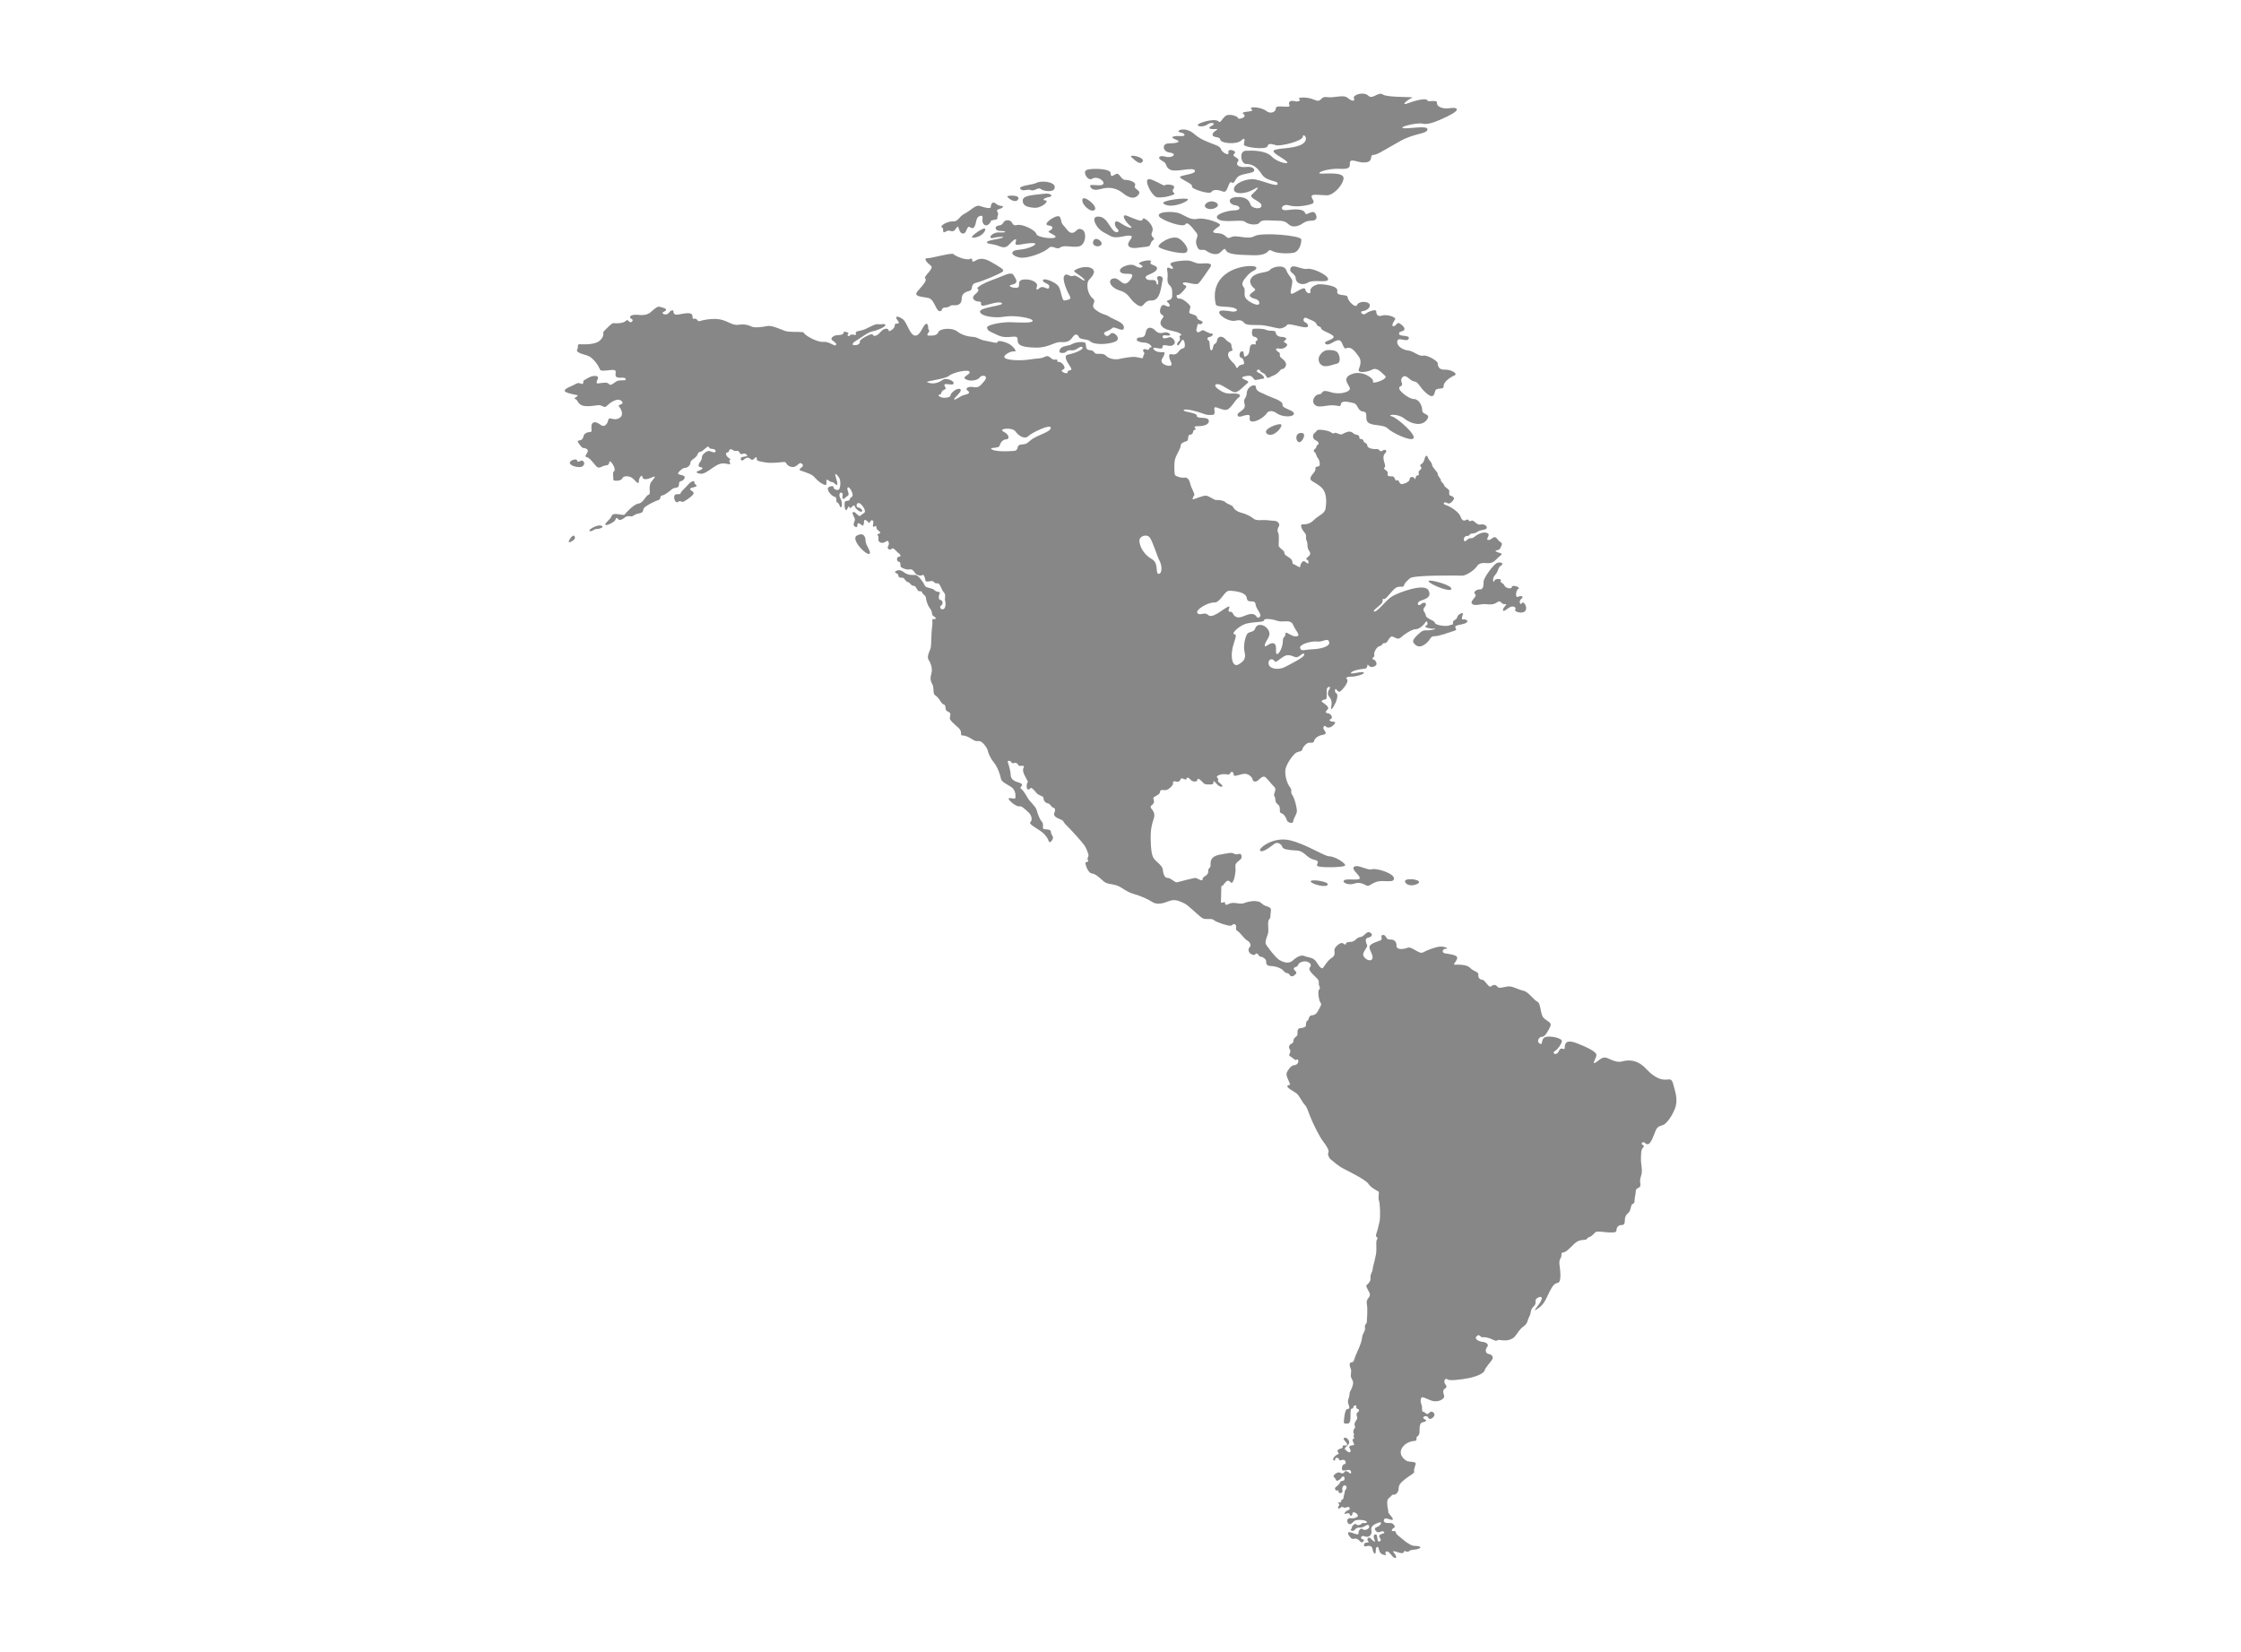 <?xml version="1.0" encoding="UTF-8"?>
<svg xmlns="http://www.w3.org/2000/svg" id="Ebene_1" viewBox="0 0 1000 737.01">
  <defs>
    <style>.cls-1{fill:#878787;}</style>
  </defs>
  <path class="cls-1" d="M543.38,395.37c-1.49,0-3.35-.05-4.19-.06,.84,.02,2.7,.06,4.19,.06Z"></path>
  <path class="cls-1" d="M507.27,135.9c3.61,2.46,2.46-1.97,6.57-1.81,4.1,.16,4.27-6.57,4.93-9.03,.66-2.46-3.28-2.3-2.3-.49,.98,1.81-.16,3.61-.49,1.48-.33-2.13-3.45-.16-4.6-1.81-1.15-1.64,3.61-1.81,4.76-3.94,1.15-2.13-3.78-1.81-2.63-3.45,1.15-1.64-7.22,.16-4.76,1.15,2.46,.99,.16,2.3-2.13,.66-2.3-1.64-8.67,1.11-6.4,2.96,1.81,1.48,7.22-.99,4.1,3.28-3.12,4.27-4.43-1.15-7.39-.66-2.95,.49-1.64,4.1,2.79,5.42s3.94,3.78,7.55,6.24Z"></path>
  <path class="cls-1" d="M528.29,112.91c2.95-.17,1.48-3.78-1.81-6.24-3.28-2.46-10.66,2.6-9.36,3.61,1.48,1.15,8.21,2.79,11.16,2.63Z"></path>
  <path class="cls-1" d="M530.09,88.94c-.33-.98-12.77,.52-10.84,1.97,3.28,2.46,11.16-.99,10.84-1.97Z"></path>
  <path class="cls-1" d="M575.9,119.64c-.99,2.13,2.13,2.13,2.3,4.6,.16,2.46,3.28,3.28,5.58,1.81,2.3-1.48,8.86,.44,8.86-1.48,0-1.81-6.89-5.09-9.36-4.6-2.46,.49-6.4-2.46-7.39-.33Z"></path>
  <path class="cls-1" d="M516.79,88.12c2.46,0,4.43-.33,6.57-1.15,2.13-.82-1.15-.82,.33-2.79,1.48-1.97-3.61-2.13-3.94-1.48-.33,.66-6.73-3.94-7.72-2.46-.99,1.48,2.3,7.88,4.76,7.88Z"></path>
  <path class="cls-1" d="M542.4,90.26c-2.96-1.48-6.66,1.65-3.61,2.79,2.63,.99,6.57-1.31,3.61-2.79Z"></path>
  <path class="cls-1" d="M509.9,97.81c-.16,1.64-3.94-.33-6.9-1.48-2.95-1.15-1.15,2.3,1.15,4.27,2.3,1.97-1.15,.99-4.27-1.15-3.12-2.13-2.79,1.48-1.31,2.63,1.48,1.15-.33,2.79-2.3,.16-1.97-2.63-2.95-5.42-6.07-5.58-3.12-.17-1.7,3.03-.49,4.6,1.64,2.13,3.28,2.63,5.91,4.1,2.63,1.48,6.89-.66,8.86-.16,1.97,.49-2.13,2.96-.82,4.6,1.31,1.64,4.93,.49,7.72,.33,2.79-.16,1.48-1.81,3.12-2.95,1.64-1.15-1.64-.99-.33-3.78,1.31-2.79-4.1-7.22-4.27-5.58Z"></path>
  <path class="cls-1" d="M491.35,109.3c1.15-1.31-2.46-4.1-3.45-1.81-.99,2.3,2.28,3.14,3.45,1.81Z"></path>
  <path class="cls-1" d="M518.76,71.87c2.42,1.21,.98,2.79,3.61,3.94s10.18-1.48,10.84,.33c.66,1.81-7.72,1.97-6.57,3.12,1.15,1.15,5.91,2.96,5.25,3.94-.66,.99,7.88,3.78,8.7,2.46,.82-1.31,3.12-.99,5.25-.16,2.13,.82,2.3-5.09,3.78-4.1,1.48,.99,1.31-2.13,3.78-3.12,2.46-.99,6.01-.99,6.24-2.13,.16-.82-.66-1.97-3.61-1.64-2.95,.33-4.92-.82-3.61-2.46,1.31-1.64-3.28-2.13-1.64-3.45,1.64-1.31-3.12-2.63-2.63-.66,.49,1.97-2.95,.16-3.45-1.64-.49-1.81-7.22-2.46-11.66-6.4-4.43-3.94-9.03-1.31-6.4-.82,2.63,.49,2.46,1.81,.33,1.64-2.13-.16-5.91,.16-2.46,1.48,3.45,1.31-.33,1.8-3.12,1.8s-2.96,3.61,.66,4.1c3.61,.49,.99,2.63-1.97,1.81-2.95-.82-3.94,.66-1.31,1.97Z"></path>
  <path class="cls-1" d="M631.06,170.21c1.97,.16,2.3,2.63,5.42,5.25,3.12,2.63,3.45,.82,3.94-.98,.49-1.81,3.94-.33,3.78-2.14-.16-1.8,2.79-3.94,4.76-4.76,1.97-.82-1.64-2.79-4.27-2.63-2.63,.17-3.12-1.64-3.12-2.79s-4.93-3.94-6.57-3.45c-1.64,.49-4.43-2.13-6.57-2.3-2.13-.16-5.25-1.81-4.93-4.1,.33-2.3,4.27,.66,5.09-1.15,.82-1.81-4.1-.82-4.27-2.13-.16-1.31,1.15-.82,2.13-1.64,.99-.82-.82-2.46-1.97-3.12-1.15-.66-1.48,1.31-2.63,1.31s-.16-1.81,.66-2.96c.82-1.15-3.78-2.46-5.75-1.81-1.97,.66-2.63-.49-2.63-1.81s-3.45,0-4.76,.98c-1.31,.99-2.95-.98-1.31-1.15,1.64-.16,3.61-1.48,3.12-2.96-.49-1.48-4.76-1.64-5.58,.16-.82,1.81-4.27-1.97-4.27-3.45s-5.25-.17-4.6-2.63c.66-2.46-6.07-3.12-7.88-3.12s-4.43,1.48-4.1,3.12c.33,1.64-1.97,.98-2.3-.82-.33-1.81-4.76,1.97-6.07,1.97s.82-4.76,.16-6.24c-.66-1.48-1.64-1.97-2.63-4.43-.99-2.46-5.91-1.48-7.22,0-1.31,1.48-5.58,.82-7.88,3.12-2.3,2.3,.16,4.6,1.15,5.42,.98,.82-3.45,2.13-1.97,3.45,1.48,1.31,3.78,.66,3.94,2.79,.16,2.13-5.42-.66-6.24-2.46-.82-1.81,.33-3.45-.82-4.76-1.15-1.31-.16-2.96,1.97-5.25,2.13-2.3,3.78-1.97,3.78-3.28s-9.19-1.31-14.61,3.61c-5.42,4.93-3.78,11.49-3.45,12.81,.33,1.31,5.09,.66,7.88,1.48,2.79,.82,1.31,1.97-.82,1.64-2.13-.33-5.75-.99-5.58,.49,.16,1.48,4.6,4.27,7.22,3.61q2.63-.66,3.78,.82c1.15,1.48,4.27,.99,7.39,1.15,3.12,.16,6.73,1.31,8.21,1.48,1.48,.17,3.28-.82,3.78-1.64,.49-.82,6.57,1.31,8.37,1.15,1.81-.16,.66-1.81-.49-2.3-1.15-.49-.66-2.63,.82-1.81,1.48,.82,3.94,1.31,4.43,2.79,.42,1.26,1.81,.66,1.97,1.8,.16,1.15,5.42,2.46,5.58,3.78,.16,1.31-5.09,1.97-3.61,3.12,1.48,1.15,3.78-1.48,5.75-1.64,1.97-.16,1.97,4.27,3.45,3.61,2.01-.9,3.61,.82,5.58,3.61,1.97,2.79-.16,5.42,0,6.4,.16,.99,3.94,.66,6.07-.49,2.13-1.15,4.1,1.31,5.75,2.79,1.64,1.48-6.07,3.94-5.42,2.63,.66-1.31-4.6-5.25-9.36-3.45-4.76,1.81-1.48,4.6-.98,6.24,.49,1.64-4.27,3.28-8.7,1.81-4.43-1.48-3.12,.98-4.92,.98s-3.78,2.79-2.13,4.6c1.64,1.81,5.25,.17,8.21,.33,2.95,.16,3.28,.99,3.61-.66,.33-1.64,3.45-.82,5.58-.33,2.13,.49,1.64,3.45,4.27,3.78,2.63,.33,.49,2.96,2.13,4.76,1.64,1.81,6.89,.82,8.86,2.79,1.97,1.97,10.32,5.89,11.49,4.43,1.31-1.64-7.22-9.19-9.69-9.85-2.46-.66,2.46-1.48,5.58,.99,3.12,2.46,7.72,3.61,10.01,.66,2.3-2.96-1.97-2.13-1.97-4.27s-1.48-5.09-3.78-5.09-8.21-4.6-6.07-5.58c2.13-.99-.66-2.3,.99-4.11,1.64-1.81,3.28,1.64,5.25,1.81Z"></path>
  <path class="cls-1" d="M538.63,55.62c2.3-1.48,4.1-.49,2.13,.49-1.97,.98-1.31,1.64,1.48,1.48,2.79-.16-1.15,.82-1.15,2.46s3.28,.66,3.45,2.3c.16,1.64,7.22,2.3,9.36,.33,2.13-1.97,1.31,.49,1.15,1.81-.16,1.31,10.01,2.46,10.51,.82,.49-1.64,1.97-.99,3.94-.49,1.97,.49,11.66-1.81,11.82-3.78,.16-1.97,3.12,.99,0,3.12-3.12,2.13-9.36,1.81-12.15,2.63-2.79,.82,1.81,2.79,4.6,4.92,2.79,2.13-3.61,.98-6.24-1.81-2.63-2.79-8.54-2.79-11.66-2.63-3.12,.16-2.13,5.91,.16,5.91s4.6,.82,6.9,4.43c2.3,3.61,7.22,2.79,7.22,4.43s-6.4-1.31-10.02-1.97c-3.61-.66-9.36,1.64-9.52,4.27-.16,2.63,5.25,2.3,8.86,.16,3.61-2.13,.99,.66-.82,2.3-1.81,1.64,4.27,2.95,4.27,4.93s-4.43,1.31-4.93-.49c-.49-1.81-2.13-3.61-6.4-3.28-4.27,.33-3.12,3.28-.49,3.61,2.63,.33,2.79,2.3-.16,2.3s-9.62,1.85-7.55,3.78c2.3,2.13,10.67,0,12.15,1.31,1.48,1.31,5.58,1.81,6.57,.33,.99-1.48,4.27-.82,7.55-.82s4.1,.49,5.58,1.81c1.48,1.31,4.1,.82,5.91-.49q1.81-1.31,4.1-1.31c2.3,0,2.79-1.48,1.64-3.28-1.15-1.81-4.1,1.31-4.43,0-.41-1.62-3.12-2.13-7.72-1.48-4.6,.66-2.63-2.96,.16-2.13,2.79,.82,6.57,.49,9.69-.33,3.12-.82,.66-2.3,.66-3.61s3.94-.49,6.9-.49,7.22-4.76,7.39-7.55c.16-2.79-6.57-2.13-9.85-2.13s2.13-2.46,8.37-2.13c6.24,.33,3.45-2.46,4.6-3.45,1.15-.99,4.1,1.15,7.22,.49,3.12-.66,.99-3.28,3.12-3.28,1.51,0,4.93-2.3,11.66-6.07,6.73-3.78,11.98-3.12,12.31-5.25,.33-2.13-9.36,0-11-.66-1.64-.66,6.73-2.46,8.7-1.97,1.97,.49,4.6,0,11.33-3.28,6.73-3.28,3.78-4.1,.99-3.61-2.79,.49-5.91-.49-5.75-2.3,.16-1.81-4.1-.16-4.27-1.15-.16-.99-4.1-.49-8.37,1.15-4.27,1.64-.33-1.64,1.48-2.3,1.81-.66-10.84,0-12.97-1.48-2.13-1.48-4.6,2.46-6.57,.49-1.97-1.97-7.06-.33-6.4,1.15,.66,1.48-.82,1.48-2.79-.16-1.97-1.64-5.75,.16-9.19-.33-3.45-.49-1.97,2.79-5.75,1.15-3.77-1.64-7.88-.82-6.73-.33,1.15,.49-.33,1.48-1.97,.99-1.64-.49-3.12,.16-2.3,1.81,.82,1.64-6.07-.49-6.07,1.31s-2.46,2.79-4.43,1.15c-1.97-1.64-8.21-2.13-6.4-.66,1.81,1.48-5.58,.66-3.61,2.13,1.97,1.48-2.46,2.63-2.46,1.81s-4.1-2.3-5.75-.82c-1.64,1.48-2.13,3.28-2.95,2.3-.82-.98-4.43-.66-7.88,.66-3.45,1.31,.49,2.3,2.79,.82Z"></path>
  <path class="cls-1" d="M509.9,72.03c1.15-1.97-6.92-3.52-4.92-1.81,1.15,.99,3.78,3.78,4.92,1.81Z"></path>
  <path class="cls-1" d="M596.42,162.33c1.97-.33,1.61-3.37,.49-4.93-.82-1.15-2.95-1.31-4.76-1.15-1.81,.16-4.93,2.95-3.28,5.75,1.64,2.79,5.58,.66,7.55,.33Z"></path>
  <path class="cls-1" d="M669.8,252.4c1.53-.88-.11-1.86-1.75-1.2-1.64,.66-6.02,6.68-6.02,8.32s-.11,3.61-1.64,3.5c-1.53-.11-3.28,1.31-2.08,2.19,1.2,.88-3.18,3.36-1.1,4.49,1.42,.76,3.72-.33,5.69-.11,1.97,.22,3.61,.33,5.25-.88,1.64-1.2,1.64,1.09,3.39,.88,1.75-.22-.99,1.42-.88,2.63,.11,1.21,1.86-.65,3.18-1.31,1.31-.66,2.95,0,2.3,1.09-.66,1.09,3.61,2.19,4.6,.44,.99-1.75-.99-4.49-1.64-3.28-.66,1.2-1.64-.87-.22-1.97,1.42-1.09-.22-1.53-1.53-.87-1.31,.65-.99-2.96,.22-3.61,1.2-.66-2.96-1.97-2.96-.77s-2.96,.44-3.28-.66c-.33-1.09-2.41-1.42-1.64-2.19,.77-.76-2.52-1.2-2.85,.11-.33,1.31-1.31-.88,.33-2.63,1.64-1.75,1.1-3.28,2.63-4.16Z"></path>
  <path class="cls-1" d="M577.37,184.66c.33-1.64-5.42-2.3-5.09-4.1,.33-1.81-5.42-3.28-7.22-4.27-1.81-.99-4.6-1.48-4.6-3.45s-3.94-.49-4.1,2.46c-.16,2.96-1.81,2.3-.98,5.09,.82,2.79-3.61,3.45-3.12,4.93,.49,1.48,2.63-.16,4.6-.16s-.53,2.75,1.97,2.95c1.97,.16,5.42-2.13,6.24-3.45,.82-1.31,2.46-1.81,4.76-.17,2.3,1.64,7.22,1.81,7.55,.17Z"></path>
  <path class="cls-1" d="M580,197.3c1.15-.16,3.45-4.27,.49-4.11-2.96,.16-2.28,4.36-.49,4.11Z"></path>
  <path class="cls-1" d="M534.03,109.63c1.15,3.28,2.46,.99,4.27,2.3,1.81,1.31,4.6,2.13,6.08,.82,1.48-1.31,2.13-2.3,2.63-1.15,.8,1.87,4.43,2.13,12.31,2.3,7.88,.16,5.91-3.28,8.21-1.97,2.3,1.31,7.55,1.31,9.85,.82,2.3-.49,3.45-4.1,3.28-5.91-.16-1.81-17.73-3.28-20.85-1.48-3.12,1.81-8.04-.82-10.51,.49-2.46,1.31-1.64-1.64-6.07-1.81-4.43-.16,.33-2.46,1.15-3.45,.82-.98-6.73-3.61-9.85-2.95-3.12,.66-4.93-.98-7.88-2.3-2.96-1.31-10.98-1-9.36,1.31,1.15,1.64,10.67,5.09,11.66,3.45,.98-1.64,3.45,1.97,4.92,3.78,1.48,1.81-.99,2.46,.16,5.75Z"></path>
  <path class="cls-1" d="M565.55,193.69c2.63,1.64,6.57-2.79,6.24-4.1-.33-1.31-9.41,2.12-6.24,4.1Z"></path>
  <path class="cls-1" d="M496.27,146.4c.99-1.15,5.09,2.3,5.25-.16,.16-2.46-4.6-3.61-6.57-4.93-1.97-1.31-2.79-.66-5.91-2.96-3.12-2.3,.82-3.45-1.48-5.25-2.3-1.81-3.12-6.73-1.48-8.37,1.64-1.64,3.45-4.1,.49-5.25-2.96-1.15-7.72,.99-7.22,1.64,.49,.66,4.6,2.96,4.6,3.94s-3.78-2.79-5.09-1.97c-1.31,.82-2.79-1.64-3.94,0-1.15,1.64,1.48,7.39,2.46,9.03,.99,1.64-.98,1.64-2.3,1.97-1.31,.33-1.48-4.6-2.79-6.4-1.31-1.81-6.57-3.94-6.9-2.63-.33,1.31,3.28,1.31,2.79,3.12-.49,1.81-2.46-1.15-4.27,.33-1.81,1.48-1.48,.49-1.15-.99,.33-1.48-2.63-3.12-5.91-2.79-3.28,.33-1.48,2.63-2.46,3.45-.99,.82-5.91-.49-2.79-1.15,3.12-.66,1.81-2.46,.66-4.27-1.15-1.81-4.27,.33-9.36,2.13-5.09,1.81-7.39,3.78-6.73,3.94,.66,.16,.82,.98-1.15,2.63-1.97,1.64,0,3.12,1.81,3.12s.22,1.45,1.48,1.81c1.15,.33,7.06-2.3,8.7-1.15,1.64,1.15-9.69,1.81-9.69,3.78s6.24,3.12,10.84,2.3c4.6-.82,12.64,.66,12.64,1.81s-5.42,.82-9.52,.66c-4.1-.16-11.16,1.15-10.83,2.46,.37,1.47,.82,1.48,5.09,3.45,4.27,1.97,8.7-.99,8.54,1.81-.16,2.79,2.3,3.45,8.04,3.61,5.75,.17,8.37-2.62,11.16-2.46,2.79,.16,4.1-.33,5.42-2.3,1.31-1.97,2.46-.82,2.79,.16,.33,.99,3.94,.82,4.76,1.64,2.09,2.09,9.03,1.48,11.66,.16,2.63-1.31-1.15-4.92-2.46-3.28-1.31,1.64-2.46,.66-2.79-.16-.33-.82,2.63-1.31,3.61-2.46Z"></path>
  <path class="cls-1" d="M600.19,386.26c.66-.82-4.43-4.11-6.9-4.11s-10.51-5.58-17.9-7.22c-7.39-1.64-13.83,3.67-13.13,4.6,.98,1.31,4.6-1.64,6.4-2.95,1.81-1.31,3.45,.66,3.61,1.48,.17,.82,2.46,1.31,6.24,1.48,3.78,.17,4.27,3.28,7.88,4.1,3.61,.82,0,2.3,1.81,2.96,1.81,.66,11.33,.49,11.98-.33Z"></path>
  <path class="cls-1" d="M487.41,79.75c1.97-1.31,5.58,.82,4.93,2.3-.66,1.48-6.34-.3-5.91,.99,.16,.49,.82,2.46,4.76,1.31,3.94-1.15,7.22-.33,9.85,1.81,2.63,2.13,5.09,2.96,6.89,.82,1.81-2.13-2.3-2.46-1.48-4.1,.82-1.64-2.63-2.63-4.43-2.63s-2.46-3.28-3.94-2.63c-1.48,.66-2.46,1.81-2.46-.33s-8.54-2.3-10.67-1.48c-2.13,.82,.49,5.25,2.46,3.94Z"></path>
  <path class="cls-1" d="M254.28,241.95c1.97-.82,2.79-1.81,1.97-2.79-.82-.99-3.49,3.42-1.97,2.79Z"></path>
  <path class="cls-1" d="M268.24,234.57c-1.81-.66-6.56,2.23-4.92,2.46,1.15,.16,1.64-.99,2.95-.99s3.78-.82,1.97-1.48Z"></path>
  <path class="cls-1" d="M257.57,205.59c-.16-1.31-3.69-.08-3.28,1.15,.41,1.23,3.74,2.04,5.17,1.56,1.23-.41,1.64-1.72,.74-2.55-.9-.82-2.46,1.15-2.63-.16Z"></path>
  <path class="cls-1" d="M382.37,238.99c-2.96,1.57,4.15,9.06,5.63,8.12,1.01-.65-1.75-3.79-1.75-5.72s-.92-3.97-3.88-2.4Z"></path>
  <path class="cls-1" d="M584.93,393.48c.66,1.15,6.89,2.79,7.55,1.31,.66-1.48-8.37-2.74-7.55-1.31Z"></path>
  <path class="cls-1" d="M604.3,394.31c2.29-.76,3.87,.03,5.14,.68,.09,.05,.19,.1,.28,.14,1.31,.66,1.64-.66,4.6-1.64,2.95-.99,7.72,.82,7.72-1.48s-7.88-4.76-9.85-4.1c-.54,.18-1.24,.08-2.02-.12-2.08-.53-4.67-1.87-5.86-1.03-1.64,1.15,2.46,3.61,2.46,5.09s-6.59-.28-7.22,1.31c-.33,.82,2.3,1.97,4.76,1.15Z"></path>
  <path class="cls-1" d="M627.12,393.81c1.48,2.3,5.7,.93,6.07,0,.66-1.64-7.55-2.3-6.07,0Z"></path>
  <path class="cls-1" d="M637.46,259.36c.33,1.31,9.85,5.25,10.18,3.45,.33-1.81-10.46-4.58-10.18-3.45Z"></path>
  <path class="cls-1" d="M309.86,215.27c.08-.9-1.23-.82-2.87,1.07-1.64,1.89-3.04,2.87-3.28,3.78-.25,.9-2.13-.16-2.71,.98-.57,1.15,.41,3.7,1.56,2.88,1.15-.82,1.23,0,1.97,0s4.1-2.3,4.84-3.45c.74-1.15-1.31-1.48-1.4-2.21-.08-.74,1.72-.74,2.63-1.23,.9-.49-.82-.9-.74-1.81Z"></path>
  <path class="cls-1" d="M459.99,84.84c1.64,.66,3.28-1.48,4.43-.49,1.15,.99,6.24,1.81,6.24-.82s-6.4-2.95-8.04-1.97c-1.64,.98-9.19,1.31-7.06,2.96,1.31,1.01,2.79-.33,4.43,.33Z"></path>
  <path class="cls-1" d="M414.19,132.94c2.96,.66,3.28,5.91,5.25,5.91,1.31,0,.33-1.64,2.46-1.64s1.64-1.15,3.61-.99c1.97,.16,3.61-.49,3.61-2.79s1.48-3.12,3.45-3.61c1.97-.49,.16-2.95,2.95-3.61,2.79-.66,10.51-3.94,11.82-4.93,1.31-.99-1.64-2.3-4.6-4.1-2.96-1.81-5.25-2.3-7.55-.82-2.3,1.48-.49-1.64-2.3-.82-1.81,.82-6.73-1.31-7.39-2.13-.66-.82-9.52,1.81-11.66,1.81s.16,2.3,1.64,3.45c1.48,1.15-3.61,4.76-2.63,5.58,.99,.82-.99,2.95-3.28,5.58-2.3,2.63,1.64,2.46,4.6,3.12Z"></path>
  <path class="cls-1" d="M488.56,93.54c1.31-1.64-5.25-6.89-5.58-4.43-.33,2.46,4.19,6.18,5.58,4.43Z"></path>
  <path class="cls-1" d="M454.41,88.78c.82-1.97-5.44-1.64-4.92-.99,1.15,1.48,4.1,2.96,4.92,.99Z"></path>
  <path class="cls-1" d="M468.03,87.96c2.13-.33,1.15-1.97-2.3-1.48-3.45,.49-9.36,.49-9.36,2.95,0,1.97,1.15,2.96,4.92,3.28,3.78,.33,7.06-3.28,5.25-3.28s-.66-1.15,1.48-1.48Z"></path>
  <path class="cls-1" d="M421.57,103.56c1.31-.66,1.64-.82,2.63-.49,1.77,.59,2.13-.99,2.96-1.81,.82-.82,.49,2.95,2.63,2.95,1.81,0,1.48-3.94,3.12-2.79,1.64,1.15,2.13-.49,2.46-1.64,.33-1.15,.33-3.12,2.14-3.45,1.81-.33,.33,1.81,1.15,3.28,1.19,2.15,3.28,.16,3.45-.82,.16-.98,3.12-.33,2.96-1.48-.16-1.15,.82-1.48,0-2.79-.82-1.31,1.31-.99,2.3-1.97,.99-.98-1.31-.16-2.96-1.64-1.64-1.48-2.3,.49-2.3,1.48s-3.12,.16-4.93-.49c-1.81-.66-4.1,2.13-6.73,3.45-2.63,1.31-2.79,3.61-5.25,3.45-2.46-.16-6.07,2.14-4.92,2.63,1.15,.49,0,2.79,1.31,2.14Z"></path>
  <path class="cls-1" d="M433.89,106.02c2.96,.33,5.91-2.3,5.75-3.78-.16-1.48-7.22,3.61-5.75,3.78Z"></path>
  <path class="cls-1" d="M445.87,100.6c-2.3,.16-2.13,2.46,.49,2.46s3.45,.82-.33,.66c-3.78-.16-5.42,3.12-2.79,2.46,2.63-.66,5.75-.66,3.78,0-1.97,.66-7.34,1.11-6.57,2.13,.49,.66,2.63,.49,4.76,1.31,2.13,.82,3.45,1.31,5.09-.49,1.64-1.81,3.78-3.61,2.95-1.15-.82,2.46,2.63,.66,7.06,.49,4.43-.16-.82,2.63-5.42,2.96-4.6,.33-3.78,2.63-.16,3.45,3.61,.82,11.33-2.3,13.13-4.1,1.81-1.81,3.45,.99,5.25-.33,1.81-1.31,5.25,.16,8.37-.49,3.12-.66,3.61-6.57,1.31-7.55-2.3-.99-2.3,1.15-4.1,1.48-1.81,.33-2.79-1.97-4.27-3.45-1.48-1.48-.49-4.27-2.63-3.94-2.12,.33-6.73,3.78-3.94,4.1,2.79,.33,1.81,1.81,.33,2.46-1.48,.66,3.45,1.81,2.79,2.79-.66,.99-8.21,.16-8.54-1.48-.33-1.64-6.24-4.6-8.7-3.94-2.46,.66-1.48-1.97-3.94-2.14-2.46-.16-1.64,2.14-3.94,2.3Z"></path>
  <path class="cls-1" d="M746.67,483.93c-.66-2.79-1.56-2.22-3.2-2.14-1.64,.09-4.76-.32-8.86-4.76-4.11-4.43-8.13-4.1-10.84-3.36-2.7,.74-5.49-1.31-7.3-1.72-1.8-.41-3.53,1.88-4.84,2.38-1.31,.49,.66-1.97,.74-3.53,.08-1.56-4.93-3.78-8.7-5.25-3.77-1.48-5.41-.74-5.41,1.64s-1.48-.74-2.63,1.8c-1.15,2.55-3.28,.9-1.89,.09,1.4-.82,2.71-2.71,3.2-4.27,.49-1.56-5.41-2.79-7.47-1.97-2.05,.82-.73,3.78-2.38,2.87-1.64-.9-.32-3.12,.99-3.04,1.31,.09,2.79-2.62,3.69-4.59,.9-1.97-1.56-2.3-3.03-3.94-1.46-1.62-1.16-6.36-2.66-7.11-.02-.01-.03-.02-.05-.03-1.56-.66-3.94-4.43-6.32-4.92-1.04-.22-2.09-.65-3.11-1.05-1.32-.52-2.59-.98-3.7-.84-1.97,.25-4.02,1.15-4.76,.08-.74-1.06-1.81-.9-2.79-.08-.11,.09-.24,.12-.37,.1-1.02-.1-2.53-3.05-3.41-3.05-.98,0-2.13-.82-1.88-2.22,.24-1.39-2.3-1.56-3.7-3.12-.33-.37-.81-.64-1.36-.85-1.76-.67-4.3-.61-5.36-.54-1.4,.08,.9-1.56,.98-3.04s-3.94-1.72-5.5-2.05c-1.56-.33-1.15-1.97,.49-2.05,1.65-.08-.9-1.23-3.11-.9-2.22,.32-5.34,1.56-7.14,2.54-1.81,.98-4.93-2.87-6.98-2.05s-4.92,.82-4.84-.82c.08-1.64-.82-3.04-2.87-2.87-2.05,.16-1.56-2.06-3.12-2.06s0,1.89-1.07,2.38c-1.06,.5-4.76,1.4-5,2.88-.25,1.47,1.97,3.94,1.23,5.41-.74,1.48-3.2,.25-3.94-1.31-.74-1.56,2.13-3.94,1.64-4.84-.34-.63-.78-1.79-.49-2.56,.13-.35,.4-.62,.9-.72,1.64-.33,2.46-1.4,.9-2.3-1.55-.91-2.46,1.72-4.18,1.97-1.72,.24-2.05,1.31-3.2,1.88-1.15,.58-3.28,.09-3.36,1.07-.09,1.08-.74,0-1.73-.24-.98-.25-3.53,1.96-3.44,3.2,.08,1.23,.49,2.38-1.32,3.52-1.8,1.15-2.87,3.29-3.69,4.27-.25,.3-.52,.33-.81,.19-.32-.16-.68-.54-1.06-1.05-.38-.52-.8-1.17-1.25-1.85-1.31-1.97-3.69-1.8-5.17-2.46-1.48-.66-3.37,.24-5.25,1.97-1.89,1.72-4.27,.74-5.91-.16-.49-.27-1.18-.92-1.91-1.71-1.34-1.44-2.85-3.4-3.66-4.56-.23-.35-.42-.62-.51-.8-.57-1.06,.41-3.2,.9-4.76,.5-1.56-.41-5.33,.5-6.32,.9-.98,.41-1.56,.82-3.85,.02-.15,0-.25,.01-.38,.02-1.8-2.43-1.22-4.12-2.91-1.8-1.8-5.74-.98-7.88-.16-2.13,.82-4.59-.9-6.89,.41-.03,.01-.05,.02-.08,.04-1.29,.69-1.68,.03-1.49-.88l-1.86,.25,.19-7.48c.28-.01,.48-.03,.53-.05,.31-.16,1.42-2.22,2.37-2.3,.44-.03,1.12,.49,1.73,1.08,1.07-.99,1.44-3.22,1.65-5.03,.24-2.21-.5-2.95,.65-4.18,1.15-1.23,2.38-1.32,2.05-3.04-.32-1.72-1.88,0-3.2-.82-1.31-.82-2.46-.25-5.83,.25-3.36,.49-4.92,1.88-4.76,4.26,.17,2.39-1.15,1.32-1.06,3.37,.08,2.05-2.63,2.13-2.47,3.37,.17,1.23-2.13,0-2.79-.42-.65-.41-7.71,1.73-8.7,1.89-.98,.17-2.79-2.05-4.18-1.97-1.4,.08-1.97-2.05-2.14-3.77-.16-1.73-2.79-3.29-3.94-4.85-1.15-1.56-1.31-5.01-1.39-7.22-.09-2.22-.33-5.99,1.23-10.34,.21-.59,.3-1.09,.33-1.55-.2-.12-.4-.23-.59-.32,.19,.08,.39,.2,.59,.32,.17-2.93-2.85-3.42-1.07-4.77,2.05-1.56-.08-2.88,.9-3.53,.99-.66,2.71-1.32,2.71-2.3s.9-.99,2.22-.82c1.31,.16,3.77-2.14,3.61-3.04-.17-.9,.24-1.07,1.8-.74s1.32-1.81,2.3-1.47c.99,.32,1.81,.9,1.89,.16s1.07-.58,1.81,.41c.74,.98,2.87,1.23,3.03,.08,.17-1.15,1.4,0,2.47,1.15,1.06,1.15,1.56,.82,3.12,.9,1.56,.09,1.56-.33,1.64-1.31s1.72,2.13,3.28,2.3c1.56,.16,.33-.99-.82-1.89-1.15-.9,.25-1.31-.74-2.05-.98-.74,1.23-1.73,3.2-1.64,1.97,.08,1.89,.57,2.63-.58,.74-1.15,1.48,0,1.48,.99s3.2-.58,4.92-.58,3.29,1.48,3.45,2.47c.16,.98,1.31,1.47,2.54,.4,1.24-1.06,2.3-2.29,3.45-1.15,1.15,1.15,2.3,2.71,3.7,4.11,1.39,1.39-.66,3.12,.08,4.18,.74,1.07-.08,2.55,1.56,3.7,1.64,1.15,.16,3.53,1.47,3.86,1.32,.33,2.38,2.38,2.55,3.2,.16,.82,2.63,1.89,2.79,.49,.16-1.39,1.48-3.04,1.64-4.35,.17-1.31-.98-5.99-2.05-7.47-1.07-1.47,.25-1.8-1.07-3.53-1.31-1.72-2.13-4.76-2.05-7.22,.08-2.47,2.96-6.49,4.35-7.72,1.4-1.23,2.96-.57,3.28-1.89,.33-1.31,2.06-2.95,3.04-2.95s2.05,.25,2.22-.82c.16-1.07,1.8-2.38,3.94-2.71,2.13-.33,.9-1.48,.33-2.46-.58-.99,.49-1.97,.9-1.32,.41,.66,1.72,.74,2.54,.17,.82-.58,2.71-2.14,.91-2.22-1.81-.08-2.22-.82-1.15-1.23,1.06-.41,.16-2.38-1.32-2.54-1.47-.17-.98-.91-.08-1.81,.91-.9-1.31-2.38-2.38-3.12-1.06-.74,.66-1.15,1.48-1.31,.82-.17,.16-3.94,.57-4.85,.41-.9,1.81-.9,1.24,0-.58,.91-1.4,2.38-.33,3.62,1.06,1.23,1.39,2.54,.98,4.43-.41,1.89,.41,1.39,1.64-1.07s1.4-4.6,.58-4.84c-.82-.25-.74-2.71,.16-1.56,.91,1.15,1.23,1.31,2.63-.17,1.39-1.47,2.87-4.02,1.97-4.59-.9-.58,.41-1.15,2.05-1.07s5.17-.98,5.42-1.48c.8-1.6-5.66,.74-5.66-.16s4.1-1.81,5.99-1.89c1.89-.08,.98-2.63,1.8-1.56s2.06,.9,3.12,.25c1.07-.66,.25-2.55-.98-2.87-1.23-.34,.9-1.16,.49-1.89-.41-.74,.82-3.7,2.38-4.03,1.56-.32,.82-1.31,2.13-1.31s1.56-1.56,2.71-2.71c1.15-1.15,2.79,1.81,4.6,.17,.74-.68,1.74-1.42,2.77-2.08,1.48-.93,3.01-1.67,3.88-1.62,1.48,.08,3.69-1.89,4.35-3.12,.66-1.23,1.56,1.15,.25,1.56-1.32,.41,1.06,1.4,3.36,1.32,2.3-.08-1.07,.82-2.79,.74-1.72-.09-2.46,.16-4.76,2.46s-1.72,2.95-.41,4.1,3.04,.66,4.84-.9c1.81-1.56,1.73-3.12,3.53-3.04,1.81,.08,6.49-1.64,8.54-2.3,2.05-.65,.74-.98,.74-1.89s3.61-.9,4.92-1.8c1.32-.9-.24-1.64-1.39-1.48-1.15,.17-.25-1.64-.09-2.54,.17-.91-2.46,.41-2.54,1.47-.08,1.07-1.89,1.48-1.89,2.14,0,1.91-.24,.9-1.56,1.56-1.31,.65-6.4,0-6.56-1.15-.17-1.15-3.86-1.72-4.03-3.29-.16-1.55-1.97-2.05-.49-3.77,1.48-1.72-.25-2.54-1.64-1.23-1.4,1.31-2.22-.74-.33-1.48,1.89-.74,5.42-1.48,3.61-4.76-1.8-3.28-13.13,.98-16,2.63-2.88,1.64-6.49,6.89-8.05,6.89s2.71-2.79,3.37-3.86c.65-1.06-.17-2.13,.74-1.72,.9,.41,3.44-3.53,5.17-4.84,1.72-1.32,3.61-.08,3.86-1.15,.24-1.07,1.06-1.81,2.7-3.29,1.65-1.47,21.27-1.23,23.15-1.14,1.89,.08,5.58-2.47,6.65-4.11,1.07-1.64,2.46-1.64,5.09-1.48,2.63,.17,3.86-2.21,5.17-3.12,1.32-.9,.82-1.31-.33-1.55-1.14-.25-2.21-.99-1.06-1.07,1.15-.08,1.72-.74,2.21-2.22,.5-1.48-.41-.82-1.97-2.87s-2.38,.66-3.94,.49c-1.56-.16,1.07-2.13-.24-2.96-1.32-.82-3.78-.24-5.75,1.4-1.97,1.64-1.81-.08-3.53,1.56-1.72,1.64-1.72-.82-.9-1.48,.82-.65,1.39,.08,2.13-.9,.74-.99,1.48,0,3.37-1.23,1.89-1.23,3.53-.66,4.1-1.56,.58-.9-.9-2.13-2.71-1.72-1.8,.41-3.03-2.47-4.18-1.65-1.15,.82-.91-1.23-2.22-.41-1.31,.82-2.05-.24-2.63-1.8-.57-1.56-4.1-4.11-6.23-4.76-2.14-.66-.74-1.81,.41-.99,1.15,.82,2.46-.82,2.95-1.64,.49-.82-.82-1.56-1.48-1.64-.65-.09-.65-1.16-.49-1.97,.17-.83-2.3-1.89-2.38-2.71-.08-.83-1.48-1.4-1.4-2.14,.09-.74-1.39-1.8-1.39-2.79s-2.46-2.95-2.55-4.1c-.08-1.15-1.39-1.97-1.88-3.37-.5-1.39-1.15-.74-1.65,1.23-.49,1.97-2.21,1.89-1.72,2.55,1.01,1.35,.25,1.39-.49,2.21-.74,.83,.49,2.06-.74,2.06s-.66,2.54-1.31,1.39c-.66-1.15-2.22-.82-2.22,.33s-2.63,2.22-3.69,2.13c-1.07-.08-1.07-2.29-1.97-1.64-.91,.66-.74-1.89-2.14-1.8-1.39,.08-2.38-.09-1.97-1.32,.41-1.23-2.38-1.8-1.48-2.54,.91-.74-.24-2.05-.41-4.19-.16-2.13,1.24-2.3,1.24-3.12s-.99-.82-1.98-.16c-.98,.65-.98-.9-2.05-.82-1.06,.08-4.27-.08-4.43-1.56-.16-1.48-1.23-.74-1.72-2.13-.5-1.4-1.81-.34-1.81-1.32s-.57-1.39-1.56-1.48c-.98-.08-1.31-1.15-2.63-1.31-1.31-.16-2.95,.9-3.69,1.23-.74,.33-2.63-1.15-3.36-.57-.74,.57-.91-.41-2.96-.99-2.05-.57-4.76-.74-4.92,0-.17,.74-1.81,.99-1.56,2.71,.24,1.73,1.97,1.39,2.38,2.54,.41,1.15-.82,.74-.91,1.81-.08,1.07-1.15,.99-1.15,1.72s.74,.58,1.15,2.06c.41,1.47,1.23,1.39,1.48,3.36s-.66,1.56-1.48,1.81c-.82,.24,.09,1.23-1.06,2.54-1.15,1.32-2.14,2.71-1.24,3.53,.91,.82,4.27,2.22,5.59,4.44,1.31,2.21,1.23,5.66,.82,8.12-.41,2.47-3.2,3.04-5.26,5.17-2.05,2.14-4.18,1.81-5.17,1.89-.98,.09-.41,2.06,.99,3.61,1.39,1.56,.24,2.06,.98,3.7,.74,1.64,0,2.95,1.07,4.43s.41,2.05-.82,3.12c-1.23,1.07,.49,.49,.57,1.89,.09,1.39-.57,.57-1.64-.17-1.07-.73-2.05,1.4-2.05,2.3s-2.55-1.23-3.12-1.15c-.57,.09,.16-1.39-1.31-2.54-1.48-1.15-2.63-1.4-2.63-2.54s-2.54-1.98-2.54-3.29,.32-4.68-.25-5.66c-.58-.99-.08-2.05,.41-2.96,.49-.9-.57-2.3-2.05-2.3s-3.53-.49-5.58-.33c-2.06,.17-3.21-.16-3.86-.73-.66-.58-2.55-1.81-5.09-2.47-2.55-.65-3.7-1.97-3.94-2.7-.25-.74-2.79-1.32-3.37-2.06-.57-.74-3.03-1.15-4.02-.98-.99,.16-3.45-2.06-4.92-1.97-1.48,.08-4.93,1.56-5.5,1.64-.58,.08,.08-1.23,.49-1.81,.41-.57-1.23-3.04-1.64-4.68s-.99-3.45-2.71-3.2c-1.73,.25-3.61-.66-4.11-.98-.49-.33-.57-5.01-.16-6.98,.41-1.97,2.54-4.93,2.54-6.16s1.4-1.8,2.63-2.13,.25-2.71,1.48-2.87c1.23-.17,1.31-.66,1.56-1.65,.24-.98,1.72-.32,.9-1.14-.82-.83-.16-1.07,1.72-1.07s4.68-.66,4.27-2.55c-.41-1.88-5.33-.49-5.33-2.05s-6.24-1.64-5.83-2.54c.41-.91,6.24,.65,8.37,1.47,2.14,.82,2.71,.74,4.43,.66,1.73-.08,.58-2.3,.91-3.2,.33-.9,3.61,1.39,5.5,.9s3.69-4.35,5.25-5.41c1.56-1.07,.16-2.06-2.87-1.81-3.04,.25-4.76-.9-6.4-2.14-1.65-1.23-1.48-2.21,.24-2.05,1.73,.17,5.83,3.53,7.39,3.61,1.56,.09,4.27-3.03,5.58-4.02,1.31-.98-1.23-1.4-2.13-2.13-.91-.74,1.56-1.23,2.87-1.23s1.89,1.14,2.38,1.72c.49,.57,2.79-.41,3.94-.41s-.16-1.89-2.05-2.63,.08-2.13,.66-.98c.57,1.15,1.88,.9,2.54,2.22,.96,1.91,1.56,.65,3.2,.08,1.64-.58,2.46-1.56,3.37-2.55,.9-.98,1.06,.17,2.13-1.39s-.49-3.04-1.81-4.03c-1.31-.98,.09-1.97-1.23-2.62-1.31-.66-1.56-1.89,.09-1.56,1.64,.32,2.95-.17,3.69-1.32,.74-1.15-2.46-1.39-.99-2.21,1.48-.82,.25-1.64-1.23-1.64s-2.71-.74-2.79-1.97c-.08-1.24-2.62-.41-4.18-1.15s-5.01-.58-5.83-.5c-.82,.09-.91,3.45,.33,3.53,1.23,.09,2.21,1.4,1.14,1.81-1.06,.41,.17,1.72-.65,1.64s-2.14-.49-2.38,1.64c-.25,2.14-.41,2.96-1.81,3.7-1.39,.74-.33-2.38-1.64-2.3-1.31,.08-1.48,2.63-.49,2.87,.98,.25,1.15,1.07,1.39,2.3,.25,1.23-1.8,.33-2.62,1.81-.82,1.47-.91-.66-2.06-1.64-1.14-.99-2.54-2.63-2.46-3.86,.07-1.08,.66-1.48,1.56-1.64,.9-.17,0-.99-.08-2.47-.08-1.48-1.15-.98-2.46-2.54-1.32-1.56-2.71-1.56-3.45-.82s-.25,2.13-1.4,2.62c-1.15,.5-.65,2.79-1.64,2.96-.98,.16-.41-4.02-1.23-4.43-.82-.41-.74-1.4,.49-1.56,1.23-.17,1.97-1.48,.91-1.48s-2.96-1.15-3.7-1.48-1.97,1.4-2.79,.74c-.82-.66,.08-2.3,.17-3.2,.08-.9,1.31,.41,2.13-.74,.82-1.15-2.3-1.15-2.3-2.38s-2.46-1.56-3.28-1.97,.57-2.46,.16-3.28c-.41-.83-3.45-3.53-4.76-3.29-1.31,.25-1.64-1.72-.9-1.64,.74,.08,1.31-.41,2.71-1.97,1.39-1.56,1.56-2.05,.57-2.38-.98-.33-1.48-1.31,.25-1.23,1.72,.08,4.76,1.23,5.74,.49,.99-.74,4.11-5.58,5.34-7.3,1.23-1.73-.9-1.89-3.86-1.65-2.95,.25-3.61-1.15-6.07-1.31-2.47-.16-7.06,.49-7.72,1.23-.66,.74,1.23,1.4,.99,2.22-.25,.82-1.73-.58-2.38-.25-.66,.33,.24,1.4,0,4.27-.25,2.87,.57,3.04,1.39,4.1,.82,1.07,.66,2.47,.66,4.27s-1.73,1.73-2.3,2.14c-.58,.41,1.48,1.06,1.15,2.21-.33,1.15-2.05-.65-3.04-.33-.98,.33-1.8,3.12-.74,4.03,1.07,.9,1.48,.74,.66,1.8-.82,1.07-1.72,2.63,.25,4.19,1.97,1.56,5.58,1.39,7.47,2.63,1.88,1.23-.83,.49-.09,1.88,.74,1.4-1.23,1.89-1.15,2.96,.09,1.07,.83,.49,1.81-1.31,.99-1.81,1.72,.49,1.64,2.05-.08,1.56-1.48,.65-2.54,2.22-1.07,1.55-2.06,1.8-3.61,1.47-1.56-.33-.66,2.22,0,3.61,.65,1.4-.17,1.89-1.97,1.4-1.81-.49-2.88-1.64-1.98-3.04,.91-1.4,1.56-3.04,.5-2.87-1.07,.16-3.53-.08-4.27-1.23-.74-1.15,.49-.66,2.71-.41,2.21,.24,.33-1.48,1.97-1.48s2.87,.9,4.27-.33c1.39-1.23-.91-3.61-2.06-3.2-1.14,.41-2.95,.9-2.95-.25s1.97-.32,3.04-.57c1.06-.25-.58-1.72-2.22-1.31-1.64,.41-2.79,.49-4.1-.91-1.32-1.39-3.7-2.21-4.27,.99-.58,3.2-2.88,1.48-3.78,2.54-.9,1.07,1.07,1.81,3.29,1.89,2.21,.08,3.85,2.13,2.79,2.13s-.58,1.57-1.73,.99c-1.15-.57-2.3,0-1.48,.98,.82,.99-.32,1.4-.24,2.39,.08,.98-1.73,.08-3.45-.09-1.72-.16-4.92,.41-7.22,.91-2.3,.49-4.85-.33-5.83-1.4-.99-1.07-2.3-.9-3.94-.9s-1.15-1.56-3.28-1.64c-2.14-.09-1.65-1.89-1.89-2.96-.25-1.07-4.52-.74-6.08,.25-1.56,.98-4.59,.57-5.41,2.38-.83,1.8,.73,1.56,1.64,1.56,1.25,0,1.15-1.48,3.44-1.15,2.3,.33,3.95-2.38,4.93-1.4,.99,.99-3.94,2.87-6.07,3.2-2.14,.33-1.65,2.06,.41,5.09,2.05,3.04-.91,1.32-.91,2.79s-3.86-.49-2.29-.98c1.55-.49,.81-2.05-.42-3.04-1.23-.98-2.05,0-1.88-1.06,.16-1.07-1.32,.08-2.47-.83-1.15-.9-1.72-1.64-3.28-.82s-3.37,.58-6.81,1.15c-3.45,.58-9.77,.41-10.92-.74-1.15-1.15,2.95-3.2,4.19-2.87,1.19,.32,.49-1.31-1.4-2.79-1.89-1.48-6.07-2.38-5.99-1.48,.08,.91-2.38,.08-5.42-.49-3.04-.57-3.45-1.64-5.42-1.72-1.9-.08-4.92-.66-7.22-2.47-2.3-1.8-7.72-1.31-8.37,.33-.66,1.64-2.47,1.56-4.27,1.56s.81-2.03,.16-2.38c-.86-.46,.08-2.71-1.23-2.87-1.31-.17-2.54,5.42-5.01,5.25-2.46-.16-3.53-5.91-5.58-7.39-2.05-1.47-3.94-1.56-2.22,.66,1.73,2.22-1.47,.66-1.31,2.13,.17,1.48-2.79,3.21-2.71,2.38,.09-.82-1.64-1.72-3.61,.58-1.97,2.3-3.36,1.97-3.53,1.15-.16-.82-5.99,2.13-5.74,3.12,.24,.98-.91,1.72-2.47,1.64s-.33-1.4,.91-2.05c1.38-.74,5.17-3.78,7.14-4.11,1.97-.33,5.74-1.88,5.82-2.79,.09-.9-1.88-.16-3.2-.41-1.31-.25-3.61,1.23-5.82,2.22-2.22,.98-4.76,.65-4.11,1.97,.66,1.31-2.05-.17-2.62,.74-.58,.9-1.65-.08-.83-.58,.83-.49-1.97-1.39-1.97-.82s-.49,1.32-2.46,1.32-3.94,1.39-2.62,2.38c1.31,.98,2.13,1.47,1.47,2.13-.65,.66-2.71-1.72-5.58-1.48-2.87,.25-8.62-3.2-8.62-4.02,0-.67-4.04-.25-6.84-.55-.65-.07-1.24-.18-1.7-.35-2.38-.91-5.91-2.55-7.79-2.14-1.89,.41-5.67,.91-6.98,.25-1.31-.66-3.12-1.23-5.83-.82-2.71,.41-4.43-1.48-7.88-2.3s-8.29,.25-9.44,.66c-1.15,.41-.9-1.23-2.38-1.07-1.48,.16-.33-.66-1.15-1.89-.82-1.23-4.92-.08-6.4,.08-1.48,.17-1.89-.74-1.81-1.47,.08-.74-1.31-.5-1.89,.49-.57,.98-2.21,1.15-2.87,.49-.66-.66,1.4-.9,1.48-1.64,.08-.74-2.14-1.15-2.96-1.4-.82-.24-2.13,.82-3.85,2.38-1.73,1.56-4.27,1.4-5.83,1.23-1.56-.16-3.53,.17-3.45,1.07,.08,.91,1.97,.82,.82,1.97-1.15,1.15-1.56-1.56-2.71-.33-1.15,1.23-4.59,1.15-5.42,.99-.82-.16-3.52,2.79-4.35,3.61-.82,.82,.66,1.56-1.56,3.94-2.21,2.38-8.12,1.89-9.35,1.89s-.33,1.39-.99,2.3c-.65,.9,.74,1.72,4.11,2.62,3.36,.91,5.66,5.34,6.07,6.41,.41,1.06,4.6-.08,6.24,.16,1.64,.25-.17,2.55,1.23,3.2,1.4,.66,3.53-.33,3.94,.82,.41,1.15-2.79,0-4.43,1.24-1.64,1.23-2.46,1.8-3.12,.9-.66-.9-3.37-.33-4.76-.17-1.4,.17-.08-1.72,0-2.54,.08-.82-1.89-1.4-4.6,.16s-1.72,.99-2.05,2.22c-.33,1.23-1.48-.74-3.2,.33-1.73,1.06-4.52,1.8-5.01,2.87s3.69,1.81,5.34,2.13c1.64,.33-1.97,1.4-.66,1.81s.74,1.64,2.79,2.71c2.05,1.07,6.65,0,7.88,0s2.38,1.48,3.37,.41c.98-1.07,4.67-4.02,6.56-2.3,1.89,1.73-2.05,1.48-1.06,2.55,.98,1.06,2.21,3.61,.41,4.92-1.81,1.31-3.53,.41-4.52,.33-.98-.08-.41,1.81-1.97,3.04-1.56,1.23-2.71-1.31-4.68-1.31s-1.56,2.54-1.48,3.77c.09,1.23-2.95-.25-3.69,2.71-.74,2.95-3.86,.41-1.81,3.28,2.06,2.87,1.73,1.07,3.37,2.22,1.64,1.15-1.81,3.2-.16,3.53,1.64,.33,3.44,3.28,4.59,4.35,1.15,1.07,2.63-.58,4.35-.66,1.73-.08,.91-2.46,1.89-1.56,.99,.91,2.38,3.53,1.48,4.19-.9,.66-.17,2.71-.33,3.69-.16,.99,3.78,.66,4.02-.49,.25-1.15,3.37-1.48,5.09,.41,1.73,1.89,2.3,2.22,2.3,.74s1.48-3.12,1.56-1.89,1.48,1.56,4.02,.41c2.55-1.15,1.4,.08,.08,1.72-1.81,2.27,0,5.59-1.31,5.91-1.31,.33-2.38,3.7-4.51,3.95-2.14,.24-5.75,4.27-6.24,4.92-.49,.66-5.09-1.31-5.75,.58-.65,1.88-3.43,3.29-2.71,4.02,.5,.49,4.27-1.4,4.44-2.38,.16-.99,.65-.82,1.31-.08,.66,.74,2.3-.33,3.04-.99,.74-.65,1.97-.41,2.7-.33,.74,.09,1.07-.9,3.29-1.31,2.21-.41,1.72-1.07,2.21-2.22,.5-1.14,5.75-3.61,6.74-3.85,.98-.25,.41-1.89,1.47-1.98,1.07-.08,2.71-1.39,4.11-2.54,1.39-1.15,1.72-.66,2.79-1.07,1.07-.41,.24-2.54,1.31-2.71,1.07-.16,1.89-.98,1.89-1.89s-2.71-.9-2.96-1.47c-.24-.58,2.14-2.71,3.04-2.63,.9,.08,2.38-.9,2.46-2.22,.09-1.31,1.4-1.55,2.47-2.7,1.06-1.15,.82-2.14,1.88-2.22,1.07-.08,2.06-1.56,3.21-2.22,1.15-.65,0,.82,2.21,.91,2.22,.08,1.73,2.13,.08,1.39-1.64-.74-2.38-.66-3.85,.74-1.48,1.4-.33,1.81-1.48,3.37-1.15,1.55-1.23,2.54,.25,2.7,1.47,.17,.08,1.23-1.32,1.65-1.39,.41-.41,1.23,1.48,1.23s4.68-2.71,7.3-4.03c2.63-1.31,4.6,0,5.34-.24,.74-.25-.82-1.48,.08-1.89,.91-.41-1.06-.66-1.64-2.22-.57-1.55,.9-.57,1.23-1.8,.33-1.23,1.23-.74,2.06-.17,.82,.58,1.96-.57,2.7,.99,.74,1.56,1.56-.41,2.88,.66,1.31,1.06-.25,.9-1.65,1.23-1.39,.33-.65,2.21,.42,1.31,1.06-.9,1.96-1.48,2.95-.57,.99,.9,1.4,.49,2.22-.33s.82,.08,.82,.74,1.72,.9,4.18,1.31c2.47,.41,6.9-.16,8.05-.25,1.15-.08,.74,1.73,3.28,2.22,2.55,.49,3.2-2.54,4.52-1.48,1.31,1.07,0,1.48-.74,2.3s.82,.9,1.8,1.32c.99,.41,3.29,1.06,4.35,2.13,1.07,1.07,1.73,2.21,4.35,3.53,2.63,1.31,.09-3.29,2.14-1.81,2.05,1.48,1.31,.08,2.95,1.56,1.65,1.48,1.07-.66,.33-3.12-.74-2.46,.74-.82,1.48,.33,.74,1.15,.74,3.37,.25,4.84-.5,1.48-2.96,.25-2.71-.57,.24-.82-2.47-.49-2.55,.66s1.73,3.36,3.04,3.61,.33,2.3,1.15,2.54c1.13,.34,1.07,2.47,1.72,2.14,.66-.33,.41-2.87-.33-4.02-.73-1.15-.41-2.8,.58-2.47,.98,.33,0,2.06,.49,2.63,.49,.58,1.07-.57,2.22-1.23,1.15-.66-.49-2.55-.08-3.53,.41-.99,1.72,.82,2.21,2.54,.49,1.73-1.23,1.65-1.23,2.55s-1.56,.49-2.05,.98c-.49,.5-.25,3.78,.41,3.86,.66,.08,1.07-2.71,1.48-1.31,.41,1.39,1.97-1.81,2.38-.49,.41,1.31,2.38,2.79,3.12,2.46s-.33-1.73-1.48-1.81c-1.15-.08-.99-1.97,.08-2.05s2.96,2.71,2.87,3.7c-.08,.98-.98,.9-1.88,1.88-.91,.99-2.14-1.64-3.21-1.56-1.06,.08,0,1.73,.5,2.88,.49,1.15-1.32,2.71,.08,3.61,1.39,.9,.98-.58,1.23-1.23,.25-.66,1.31,.16,2.05,.74,.69,.53,.82-1.32,.82-2.06s1.24-.33,1.89,.66c.66,.99,.74-1.07,1.73-.9,.98,.16,.32,1.72,.32,2.62s1.73-.73,1.56,.25c-.02,.15-.02,.29,0,.42,.08,.72,.73,1.18,1.56,1.88,.99,.82-1.8,.82-.98,1.56s-.17,1.89,.65,2.79c.83,.9,2.3,.57,3.21-.16,.9-.74,1.56,.9,.82,2.13s.82,2.13,1.56,1.23c.74-.9,2.29,1.48,3.03,1.89,.74,.41,1.48,1.64,.25,1.64s-1.07,2.13-.16,2.22c.9,.08,.82,1.23,.82,1.97s2.87,1.8,3.94,1.48c1.06-.33,2.05,.65,2.54,1.55,.49,.91,2.46,1.56,3.2,.99,.74-.58,1.23,1.07,1.4,2.21,.16,1.15,1.8,.5,2.79,.42,.98-.09,1.56,1.31,2.22,1.06,1.44-.54,1.88,1.99,2.83,3.47,.12,.17,.24,.34,.37,.47,1.23,1.32,.24,2.3,.65,3.86,.41,1.56,.09,3.78-1.15,3.78s-1.39-1.4-.49-1.89c.9-.49,.41-2.3-.49-2.3-.53,0-.74-.62-.72-1.34,.02-.52,.15-1.09,.39-1.53,.58-1.07-1.23-.33-2.3-1.48-1.06-1.15-3.85-.9-4.27-1.97-.41-1.07-2.95-4.92-4.35-4.84-1.39,.08-3.2,.16-4.84-1.07-1.64-1.23-2.71-1.31-3.86-.57-1.15,.73,1.23,.9,1.15,1.72-.08,.82,.74,1.31,1.73,1.15,.98-.17,1.56,1.89,2.54,1.97,.99,.08,1.31,1.64,2.46,1.64s1.4,1.31,1.97,2.05c.58,.74,1.89,.08,1.89,.82,0,.67,1.31,1.26,1.64,2.09,.04,.1,.08,.19,.09,.29,.08,.99,.57,3.2,1.88,4.93,1.32,1.72,.41,2.79,1.64,3.45,1.24,.65,1.15,1.39,0,1.23-1.14-.17-.32,.9-.73,3.36-.41,2.47-.33,7.55-.58,9.12-.25,1.55-2.05,4.1-.98,5.74,1.06,1.64,1.8,3.94,1.23,5.99-.58,2.06-.5,3.29,.41,4.85,.9,1.56,.16,4.26,1.15,4.84,.98,.57,1.88,1.72,2.79,3.2,.9,1.48,1.72,.58,1.89,2.05,.16,1.48,.16,1.73,1.47,2.3,1.32,.58,.5,2.05,.5,2.87s1.72,2.3,3.85,4.19c2.14,1.89,.33,3.45,1.89,3.45s3.04,.9,4.6,1.89c1.56,.98,2.05,.41,3.12,.65,1.06,.25,3.03,2.55,3.45,4.11,.19,.73,.44,1.5,.83,2.33,.43,.94,1.04,1.95,1.96,3.08,1.72,2.14,2.95,5.91,3.12,7.23,.16,1.31,2.54,2.38,4.59,3.69,2.05,1.31,2.05,4.19,1.81,4.93-.25,.74-2.79-.49-2.96,.24-.16,.74,3.29,3.61,4.6,3.45s1.97,.66,4.02,2.46c2.05,1.81,1.89,3.94,1.07,4.6-.82,.66,1.64,2.05,4.27,3.77,2.62,1.73,3.69,3.86,3.94,4.77,.24,.9,1.39,.08,1.8-1.15,.41-1.23-.82-1.56-.82-2.96s-2.13-1.15-3.12-1.31c-.98-.17,.09-2.3-.9-3.28-.98-.99-1.89-3.45-2.38-5.26-.49-1.8-3.04-3.61-4.1-5.58-1.07-1.97-2.22-3.53-2.96-4.02-.74-.49,1.07-1.23,.41-1.97-.66-.74-1.64-.66-2.87-1.23-1.23-.58-2.05-1.56-2.05-2.88s-.83-4.43-1.24-5.5c-.41-1.06,.91-.9,1.32-.41,.41,.5,.74,.99,1.31,.66,.58-.33,1.56-.08,1.97,.82,.41,.9,1.81,.08,2.46,.5,.66,.4-1.47,.9,.66,4.67,2.14,3.78,.66,1.64,.66,4.19s1.31,1.4,1.72,.98c.41-.41,1.56,.82,2.63,2.14,1.07,1.31,3.12,1.39,3.12,2.13s.41,2.22,1.8,2.47c1.4,.24,1.65,1.8,2.55,1.97,.9,.16,1.06,1.14,.57,2.21s0,1.97,2.3,2.87c2.3,.91,1.23,1.07,3.04,2.8,1.8,1.72,6.89,7.3,7.96,8.86,1.07,1.56,1.4,2.87,1.81,4.02,.41,1.15-.82,1.73-.17,2.71,.66,.99-1.23,.58-1.15,1.32,.08,.73,1.15,4.43,2.96,4.59,1.8,.17,3.86,2.38,5.33,3.61,1.48,1.23,3.7,.99,5.91,1.81,2.22,.82,4.11,2.79,7.31,3.69,3.2,.91,6.32,2.3,8.37,3.62,2.05,1.31,4.6,.74,7.47-.41,2.88-1.15,5.09,.32,6.73,.98,.81,.32,2.4,1.68,3.99,3.1,.82,.72,1.63,1.47,2.34,2.09,.72,.63,1.32,1.13,1.72,1.38,1.56,.98,4.1-.09,5.17,.9,.03,.03,.08,.06,.12,.09,1.25,.99,5.91,2.45,7.19,2.45,.6,0,.92-.27,1.19-.49,.32-.26,.57-.44,1.1,0,.48,.4,.4,.9,.34,1.4-.07,.51-.1,1.01,.57,1.39,1.31,.74,3.11,3.62,4.51,4.35,.67,.36,1.09,.94,1.27,1.5,.19,.61,.1,1.2-.28,1.46-.74,.49-.82,2.46,.98,3.2,1.81,.74,1.23-.41,2.13-.41s.83,1.39,1.65,1.39,2.71,.99,2.62,2.3c-.08,1.32,.66,1.89,2.14,1.89,.27,0,.57,.03,.89,.07,1.63,.2,3.74,.91,4.77,2.15,1.23,1.48,1.97,.49,2.71,1.8,.74,1.32,2.46,.08,2.87-.74,.41-.82-.9-1.14-1.06-2.05-.17-.9,1.64-.57,1.97-1.8,.32-1.24,2.95-1.81,4.1-1.32s2.13,1.32,1.07,2.55c-.8,.91,.82,2.56,2.18,3.85,.46,.44,.89,.84,1.18,1.15,1.15,1.24,.41,2.22,.74,2.88,.33,.65,.66,1.64,0,2.05-.65,.41-.08,4.92,.66,5.74,.74,.82,0,1.56-.82,3.2s-1.56,2.38-3.04,2.46c-1.48,.09-1.39,2.38-1.89,2.38-.39,0-.67,.83-.73,1.55-.02,.18-.02,.35,0,.5,.08,.74-1.15,1.24-2.55,1.32-1.39,.08-1.23,1.64-1.23,2.7s-1.15,1.07-1.64,2.22c-.49,1.15,.16,1.4-.98,1.97-1.15,.57-1.48,1.56-.82,2.55,.65,.98-.09,1.88-.25,2.45-.16,.58,.98,.83,2.13,1.89,1.15,1.07,1.31-.41,1.81,.41,.49,.82-.33,2.3-1.64,2.3-.1,0-.2,.03-.31,.05-1.22,.25-2.45,1.94-3.06,3.23-.65,1.4,1.15,4.11,1.4,5.09,.24,.99-.99,.08-1.15,.99-.17,.9,2.71,2.21,4.02,3.2,1.31,.98,2.46,3.77,3.69,5.08,1.23,1.32,1.31,2.47,2.63,5.67,1.31,3.19,3.94,8.61,5.74,10.91,1.81,2.3,2.63,4.1,2.22,4.76-.41,.66,.08,2.46,1.39,3.37,1.32,.9,2.38,2.37,5.83,4.1,3.44,1.72,9.76,5,10.67,6.56,.9,1.56,3.85,3.04,4.43,3.37,.15,.09,.2,.35,.21,.69,.01,.9-.32,2.43,.03,3.33,.5,1.23,.74,7.22,.25,9.52-.49,2.29-.99,4.18-1.48,5.57-.49,1.4,1.15,1.48,.49,2.14-.65,.66-.41,2.3-.41,4.92s-1.55,7.06-1.64,8.45c-.08,1.4-1.15,2.3-.98,3.86,.16,1.56-.74,2.46-1.64,3.2-.9,.74,1.47,3.12,1.39,4.43-.08,1.32-1.8,1.89-1.39,4.02,.51,2.67,0,7.22,0,8.13s-1.07,.82-.82,2.54c.24,1.72-1.07,2.13-1.32,4.6-.24,2.46-2.13,5.99-2.87,7.87-.74,1.89-.74,2.96-1.72,2.96s-1.23,1.07-.49,2.71c.73,1.64-.5,3.03,.49,4.67,.98,1.64,.65,2.22,.16,3.78s-1.15,1.64-1.15,3.12-1.15,2.71-.49,4.34c.66,1.65,.49,2.22-.33,2.22s-1.23,1.31-1.56,4.02c-.32,2.71-.24,2.63,1.73,2.46,1.97-.16,.41-6.64,1.64-6.64s.16-1.07,1.39-1.4c1.23-.33,.17,1.15,.99,1.4,.82,.24,1.39,.9,.24,1.64-1.14,.74,.25,2.21-.32,3.12-.58,.9-1.4,1.88-.91,2.95,.5,1.07-.57,.99-.65,2.38-.09,1.4,.74,1.48,.16,1.81-.57,.32,.74,1.39-.08,1.56-.82,.16-.33,1.22,.16,2.21,.5,.98-1.06,.41-1.88,1.07-.82,.65,.82,1.55,.32,2.46-.49,.9-1.8-.49-2.38-.99-.57-.49,.91-1.47,1.65-2.46,.73-.98-.74-3.2-1.97-2.71-1.23,.5,1.23,1.89,1.23,2.96s-2.05-.25-1.97,.9c.08,1.15-1.4,.74-2.14,1.56-.73,.82,.99,1.56,.17,1.81-.82,.24-2.22,1.39-2.3,2.21s.9,.99,.9,.16,1.32-1.06,1.73,0c.41,1.07,.98,0,2.13,.25s.99,1.97,.33,1.89c-.66-.08-1.31,1.07-1.15,2.29,.16,1.24,2.46,0,3.45,.34,.98,.32,.65,2.05,.08,1.47-.58-.57-1.89-1.56-2.46-.57-.58,.98-1.48,.49-2.22,.16-.74-.33-3.36,1.4-2.46,2.05,.9,.66,.82,1.73,1.39,1.65,.58-.09,1.48-.5,1.81-1.15,.33-.66,1.48-1.32,1.56,.16,.08,1.48-1.56,.74-1.89,1.56s-.98,1.48-1.97,2.21c-.98,.74,0,1.97,.82,1.56,.82-.41-.24,.99,.9,1.15,1.06,.15,1.4-.65,1.15-1.48-.24-.82,.58-2.62,1.56-1.72,.99,.9-.49,1.81-.49,2.63s-.57,1.89-.57,2.79-1.07,.41-.99,1.39c.08,.99-2.3,.33-1.23,.99,1.07,.65-.66,1.56-.08,2.21,.57,.66,1.07-.9,1.97-.57,.9,.33,.74,.57,1.88,.08,1.15-.49,1.81,.9,.74,1.23-1.06,.33-2.21,1.56-1.72,1.73,.49,.16,1.89-.82,2.22,.24,.32,1.07,1.14,.74,1.23-.41,.08-1.15,2.05-.16,2.38,.82s-2.06,1.56-3.29,1.31c-1.23-.24-1.88,1.15-1.06,2.22s1.8,0,2.71-.9c.9-.91,5.33-.66,5.66,.33,.33,.98-2.05,.16-2.3,.73-.25,.58-2.05,1.07-2.3,.41-.24-.65-1.97,.25-2.05,1.32-.08,1.06-1.39,1.06,.08,1.47,1.48,.41,1.07-1.56,3.37-1.39,2.3,.16,3.53-2.13,4.18-.82,.66,1.31-1.88,2.38-2.79,1.56-.9-.82-1.97,.57-1.88,1.8,.08,1.23-2.63-.32-3.94-.49-1.32-.16-.74,1.23,.41,2.46,1.14,1.23,1.8-.16,3.2,.74,1.39,.9,1.39,1.89,2.38,.99,.98-.91,0-.82-.66-1.24-.66-.41-.08-1.8,1.48-1.06,1.56,.74,3.36-.66,2.87-2.63s1.39-2.87,3.28-3.53c1.89-.65,.9,1.23-.49,1.81-1.4,.57-1.64,.98-.58,2.13,1.07,1.15,2.47-.74,3.37,.17,.9,.9-1.64,.73-2.05,1.64-.41,.9,1.56,1.97,.16,2.62-1.39,.66-.74-2.71-1.56-3.03-.82-.33-1.56,.41-.74,2.3,.82,1.88-.98,.24-1.8-.66-.82-.9-1.97,.41-.99,1.39,.99,.99-1.88-.08-1.88,1.48s1.23,.25,2.7,.58c1.48,.32,.83,2.46,1.89,3.28,1.07,.82,.17-2.63,1.31-2.87,1.15-.25,.09,2.62,2.63,3.44,2.55,.82,.17-.49,1.31-1.31,1.15-.82,2.63,2.46,3.86,2.79,1.23,.33,.41-1.48-.49-2.46-.9-.99,.9-.41,2.13,0,1.23,.41,2.22,.57,2.46-.33,.1-.34,.32-.33,.62-.24,.49,.16,1.17,.56,1.68-.01,.82-.9,3.28-.41,4.6-1.23,1.31-.82-.41-1.06-2.47-1.15-2.05-.08-6.07-3.85-7.3-4.84-1.23-.98-.33-1.97-1.8-1.72-1.48,.24-.5-1.15,.32-1.56,.76-.38-.29-1.78-1.29-2.01-.09-.02-.18-.04-.26-.04-1.07,0-3.45,.24-3.04-1.4,.07-.29,.23-.46,.43-.55,.95-.42,3.03,.94,3.51,.47,.57-.57-2.05-2.71-1.97-3.44,.08-.75-.41-1.98-.41-2.8s-.41-2.62,.74-3.44,1.23-1.64,1.97-1.48c.73,.16,2.21-.66,2.29-2.63,.09-1.96,.99-2.7,2.63-4.1,1.79-1.52,4.76-2.95,4.35-3.61-.41-.65,.66-2.79,.66-3.61s-2.79-.66-3.7-.98c-.9-.33-4.18-2.63-2.54-5.67,1.64-3.03,5.09-3.36,6.07-3.44,.99-.09,.08-1.48,.9-1.97s.99-1.31,.99-2.55c0-1.39,0-3.61,1.47-3.77,1.48-.17,1.89-.99,.99-1.23-.9-.25-1.31-1.31,.16-1.48,1.48-.16,.99,1.23,2.05,1.23s2.88-1.8,1.48-2.87c-1.39-1.07-1.8,.49-2.54,.66-.74,.16-1.31-.99-2.05-.99s-.25-2.05-.58-2.79c-.33-.74-.82-2.54-.16-3.45,.65-.9,3.45,1.4,5.91,1.57,2.46,.16,4.26-1.23,4.26-2.14s-1.14-2.54,.33-3.53c1.48-.98,.25-1.31-.16-2.62-.41-1.32,.65-2.14,1.31-1.48,.66,.66,5.5,.25,9.52-.57,4.02-.83,6.81-2.3,7.06-3.45,.24-1.15,2.79-3.86,3.36-4.84,.58-.99,.08-2.22-1.56-2.46-1.64-.25-1.56-2.14-.65-3.2,.9-1.07-.5-2.06-2.06-2.22-1.55-.17-4.02-1.23-2.62-2.54,.67-.64,1-.51,1.33-.22,.35,.31,.69,.79,1.46,.71,1.48-.17,2.95,.41,4.76,1.23,1.8,.82,1.15-.25,2.87,0,1.72,.25,3.69,.41,5.58-.74,1.29-.79,1.94-2.15,2.95-3.46,.47-.6,1-1.19,1.73-1.71,2.3-1.64,1.72-2.62,2.79-4.59,1.06-1.97,.16-2.79,1.97-4.52,1.8-1.72-.33-2.87,1.97-3.94,2.29-1.06,1.96,.99,.08,3.37-1.89,2.38-2.22,3.03,.24,1.23,2.47-1.81,3.37-4.35,4.76-7.22,1.4-2.87,2.47-3.78,3.7-3.94,1.23-.16,1.23-3.2,1.06-5.33-.16-2.14-.82-4.11,.08-5.5,.91-1.4,0-2.71,1.15-2.71s2.88-1.72,4.68-3.53c1.81-1.8,2.96-1.97,4.84-2.13,1.89-.17,.82-.82,2.06-1.15,1.22-.33,2.05-1.48,2.87-2.22s4.18,.08,6.15,.08,3.28,.17,3.28-1.06,.91-2.22,2.05-2.22,1.65-.33,1.65-1.97,.49-2.62,1.47-3.36c.99-.74,1.15-2.38,1.48-3.45,.33-1.06,1.4-.41,1.4-1.97s.57-3.28,.57-4.51,1.31-1.07,1.89-1.97c.57-.9-.5-2.05,.41-4.6,.9-2.54,0-4.92,0-7.21s0-4.68,.82-5.42,.41-1.15-.25-1.48c-.65-.33,.08-1.23,.66-1.07,.57,.17,1.23,1.4,2.3,.74,1.06-.65,2.05-3.44,2.95-5.74,.9-2.3,2.38-2.22,3.53-2.71,1.15-.49,3.61-3.28,5.17-7.3s-.08-7.96-.74-10.75Zm-158.95-197.65c2.49,.31,4.24-1.44,5.12-.36,.04,.06,.09,.12,.14,.2,1.18,2.13-3.12,3.45-7.23,3.61-1.26,.05-2.21,.18-2.94,.28-1.65,.24-2.19,.36-2.64-.77-.66-1.64,4.92-3.29,7.55-2.96Zm-5.74,5.75c.04,.1,.01,.23-.06,.37-.63,1.27-5.66,3.73-8.48,5.21-3.12,1.64-7.39,.82-7.39-1.64s2.3-1.97,2.79-.82c.19,.43,.74,.12,1.49-.42,1.25-.91,3.05-2.48,4.59-2.37,2.46,.16,3.11,1.64,4.76,.49,1.64-1.15,1.97-1.64,2.3-.82Zm-17.9-15.27c0-.2,.16-.33,.42-.42,1.04-.35,3.82,.09,5.66,.75,2.29,.82,5.74-.99,6.89,1.8,1.15,2.79,3.82,4.9,1.31,5.09-2.13,.17-4.92-2.79-4.76-1.15,.17,1.65-1.15,.83-1.15,3.29s-1.64,5.91-2.62,5.74c-.04,0-.07-.02-.1-.04-.94-.41,.53-4.08-1.38-4.72-1.97-.65-4.27,2.79-3.94,.66,.33-2.14,3.28-3.94,1.48-6.73-1.81-2.79-5.09-2.79-5.75-.66-.66,2.14-2.95,1.15-3.78,2.79-.82,1.64-1.64,5.26-.98,7.88,.66,2.63-.17,3.94-2.63,5.42s-3.75-2.26-2.79-7.06c.66-3.28,2.46-6.4,.82-6.4s2.14-3.94,5.58-4.76c3.45-.82,7.72-.49,7.72-1.48Zm-22.33-7.88c.69,.04,1.32-.26,1.9-.73,1.8-1.45,3.23-4.52,4.83-4.52,2.14,0,7.56,.49,7.88,3.28,.33,2.79,3.62,.16,3.94,2.79,.28,2.23,2.45,3.99,2.09,5.17-.06,.21-.2,.41-.44,.58-1.36,.94-.99-1.48-3.45-1.48s-4.93,2.3-6.9,1.31c-1.97-.98-.98-2.3-2.79-2.3s1.32-3.44-1.31-1.97c-2.63,1.48-6.57,5.09-8.37,3.45-1.81-1.64-3.45,.5-4.76-.82-1.32-1.31,4.59-4.92,7.38-4.76Zm-102.5-98.84c-2.16,2.67-2.88,3.06-5.1,2.67-2.22-.39-3.58,.72-2.48,1.5,1.11,.79,1.18,1.44-1.1,1.96-2.29,.52-3.79,2.29-4.7,2.09-.92-.2,3.91-3.66,2.67-4.57-1.24-.91-4.31,1.57-4.37,2.68-.07,1.11-2.09,1.17-3.33,1.11-1.24-.07-2.87-1.25-1.63-1.37,1.24-.13,.39-1.51,2.09-2.16,1.69-.65-.33-1.63,.19-2.35,.53-.72,3.98,.72,4.05-.58,.06-1.31-3.46-2.42-4.64-1.64-1.17,.79-3.91,2.61-7.17,1.18-1.03-.45,8.22-1.44,9.79-2.87,1.56-1.44,8.61-3.07,9.13-1.77,.53,1.31-3.78,2.16-1.69,3.33,2.08,1.18,5.48,.4,6.26-.85,.78-1.23,4.18-1.04,2.03,1.64Zm20.75,26.36c-2.55,2.22-2.35,1.63-4.57,2.02-2.22,.4-.45,2.62-3.13,2.81-2.68,.2-9.14,.46-10.05-1.04-.31-.5,3.52-.13,3.78-1.24,.27-1.11,1.31-2.88,2.94-2.88s1.5-2.15-1.17-3.45c-2.68-1.31,3.85-2.16,5.35-.07,1.5,2.09,4.18,3.59,5.68,2.09s10.05-5.68,10.05-3.72-6.33,3.26-8.88,5.48Zm48.43,44.9c0-2.14,3.28-3.12,4.59-1.48,1.32,1.64,3.29,8.37,4.44,10.51,1.14,2.13,1.14,5.58-.33,5.74-1.8,.2,.16-4.76-3.12-6.56-3.86-2.13-5.58-6.08-5.58-8.21Z"></path>
</svg>
